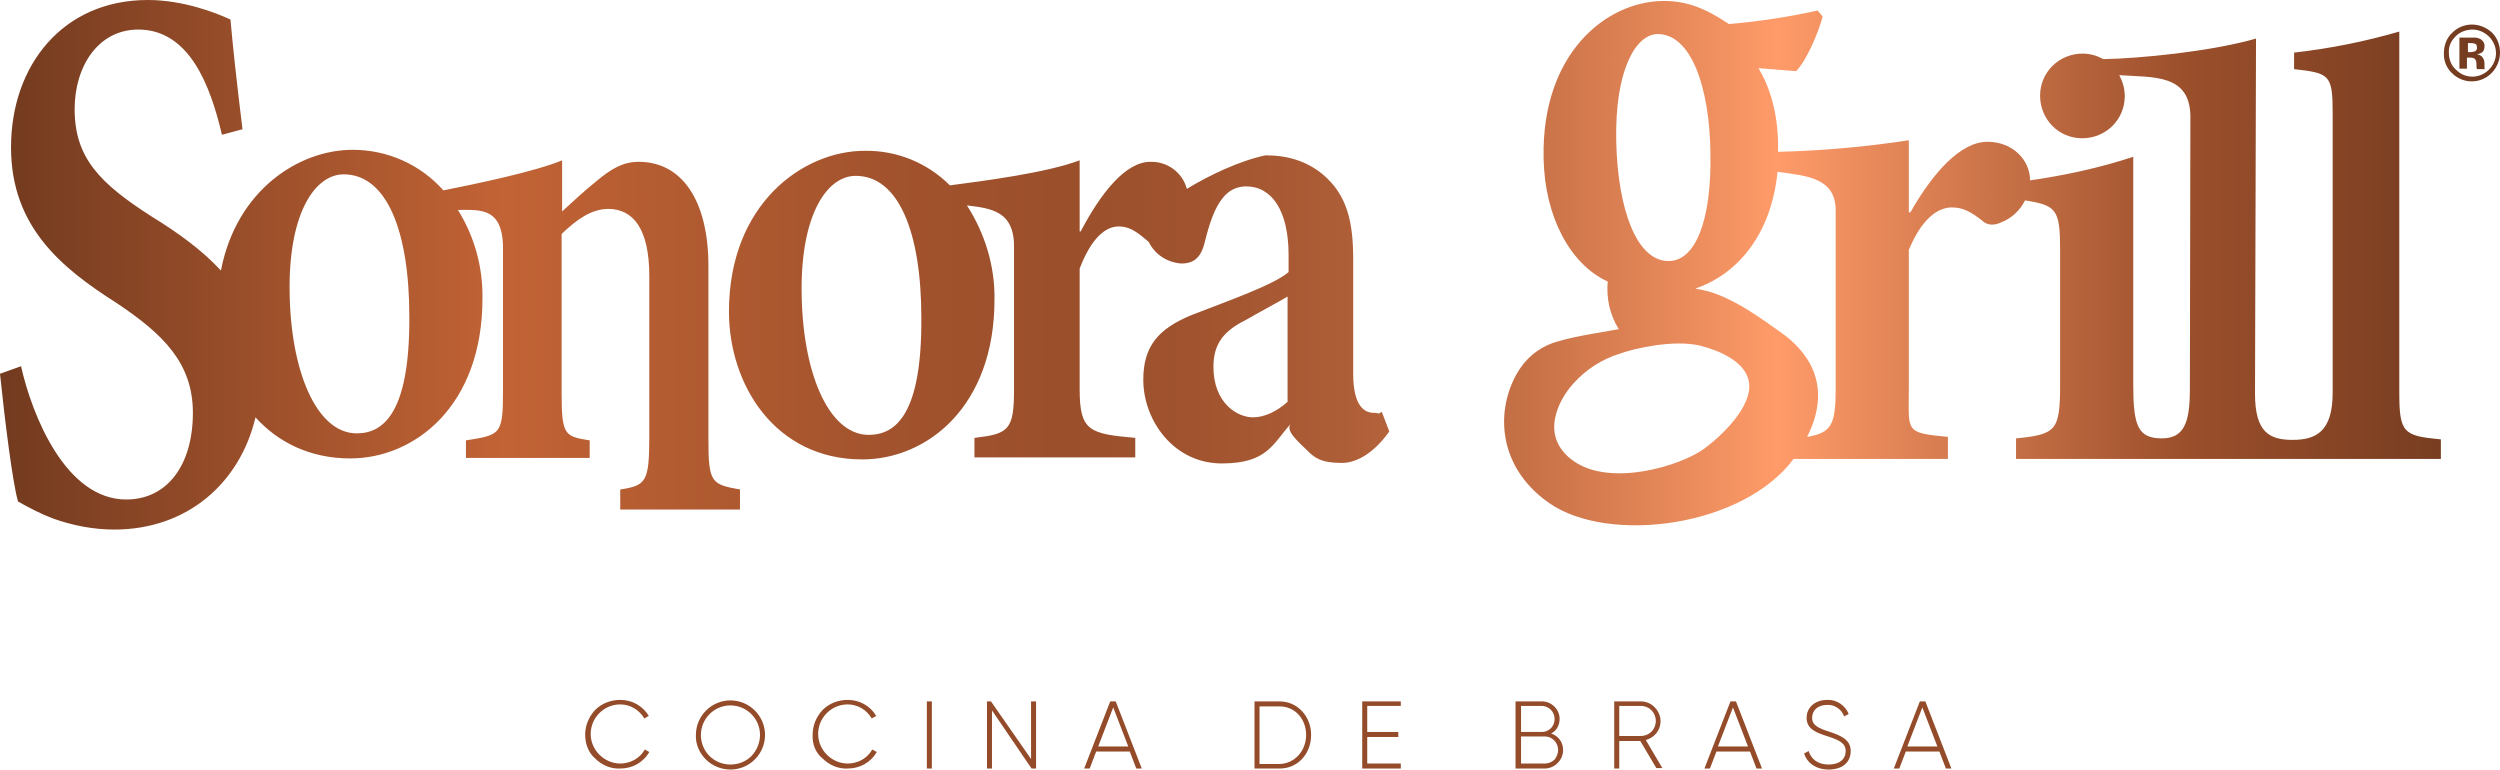 <?xml version="1.0" encoding="utf-8"?>
<!-- Generator: Adobe Illustrator 26.1.0, SVG Export Plug-In . SVG Version: 6.00 Build 0)  -->
<svg version="1.1" xmlns="http://www.w3.org/2000/svg" xmlns:xlink="http://www.w3.org/1999/xlink" x="0px" y="0px"
	 viewBox="0 0 499 153.6" style="enable-background:new 0 0 499 153.6;" xml:space="preserve">
<style type="text/css">
	.st0{fill:#944B29;}
	.st1{fill:url(#SVGID_1_);}
</style>
<g id="Layer_1">
	<g>
		<path class="st0" d="M116.8,146.7c0-1.9,0.7-3.6,2-5c1.3-1.3,3.1-2,5-2c2.4,0,4.5,1.2,5.7,3.2l-0.9,0.5c-1-1.7-2.8-2.8-4.8-2.8
			c-3.3,0-5.9,2.7-5.9,5.9s2.7,5.9,5.9,5.9c2,0,3.9-1,4.9-2.8l0.9,0.5c-1.2,2.1-3.4,3.3-5.8,3.3c-1.9,0.1-3.7-0.7-5-2
			C117.5,150.3,116.8,148.5,116.8,146.7L116.8,146.7z M138.9,146.7c0-3.8,3.1-6.9,6.9-6.9s6.9,3.1,6.9,6.9s-3.1,6.9-6.9,6.9
			c-1.8,0-3.6-0.7-4.9-2C139.6,150.3,138.8,148.5,138.9,146.7z M151.7,146.7c0-3.3-2.7-5.9-5.9-5.9c-3.3,0-5.9,2.7-5.9,5.9
			c0,3.3,2.6,5.9,5.9,5.9c1.6,0,3.1-0.6,4.2-1.7C151.1,149.7,151.7,148.2,151.7,146.7L151.7,146.7z M162.2,146.7c0-1.9,0.7-3.6,2-5
			c1.3-1.3,3.1-2,5-2c2.4,0,4.5,1.2,5.7,3.2l-0.9,0.5c-1-1.7-2.8-2.8-4.8-2.8c-3.3,0-5.9,2.7-5.9,5.9s2.7,5.9,5.9,5.9
			c2,0,3.9-1,4.9-2.8l0.9,0.5c-1.2,2.1-3.4,3.3-5.8,3.3c-1.9,0.1-3.7-0.7-5-2C162.8,150.3,162.1,148.5,162.2,146.7L162.2,146.7z"/>
		<polygon class="st0" points="186,140 186,153.4 185,153.4 185,140 		"/>
		<polygon class="st0" points="206.8,140 206.8,153.4 205.9,153.4 198,141.8 198,153.4 197,153.4 197,140 197.8,140 205.8,151.5 
			205.8,140 		"/>
		<path class="st0" d="M225.5,150h-6.7l-1.3,3.4h-1.1l5.2-13.4h1.1l5.2,13.4h-1.1L225.5,150z M225.2,149l-3-7.8l-3,7.8H225.2z
			 M261.7,146.7c0,3.7-2.6,6.7-6.3,6.7h-5V140h5C259,140,261.7,143,261.7,146.7z M260.7,146.7c0-3.2-2.2-5.7-5.3-5.7h-4v11.5h4
			C258.5,152.4,260.7,149.8,260.7,146.7z"/>
		<polygon class="st0" points="279.6,152.4 279.6,153.4 271.9,153.4 271.9,140 279.6,140 279.6,140.9 272.9,140.9 272.9,146.1 
			279.1,146.1 279.1,147.1 272.9,147.1 272.9,152.4 		"/>
		<path class="st0" d="M312,149.7c0,1-0.4,1.9-1.1,2.6s-1.6,1.1-2.6,1.1h-5.8V140h5.3c1.9,0,3.5,1.6,3.5,3.5c0,1.2-0.6,2.4-1.7,2.9
			C311.1,146.9,312,148.2,312,149.7z M303.6,140.9v5.2h4.3c1.4-0.1,2.4-1.2,2.4-2.6c0-1.4-1.1-2.5-2.4-2.6L303.6,140.9z M311,149.7
			c0-1.5-1.2-2.7-2.6-2.7h-4.8v5.4h4.8c0.7,0,1.4-0.3,1.9-0.8C310.7,151.1,311,150.4,311,149.7z M327.4,147.9h-4.2v5.5h-1V140h5.3
			c2,0,3.6,1.5,3.9,3.4c0.3,2-1,3.8-2.9,4.3l3.3,5.6h-1.2L327.4,147.9z M323.2,146.9h4.3c1.7,0,3-1.3,3-3c0-1.7-1.3-3-3-3h-4.3
			V146.9z M349.3,150h-6.7l-1.3,3.4h-1.1l5.2-13.4h1.1l5.2,13.4h-1.1L349.3,150z M348.9,149l-3-7.8l-3,7.8H348.9z M360.1,150.4
			l0.9-0.5c0.5,1.6,1.8,2.7,4,2.7s3.4-1.1,3.4-2.7s-1.4-2.2-3.5-2.9c-2.2-0.7-4.3-1.4-4.3-3.7c0-2.2,1.8-3.6,4.1-3.6
			c1.9-0.1,3.6,1.1,4.3,2.8l-0.9,0.5c-0.5-1.4-1.9-2.4-3.4-2.3c-1.9,0-3,1.1-3,2.6s1.4,2.1,3.3,2.7c2.4,0.8,4.4,1.6,4.4,3.9
			c0,2.3-1.7,3.7-4.4,3.7C362.5,153.6,360.7,152.3,360.1,150.4z M387.1,150h-6.7l-1.3,3.4H378l5.2-13.4h1.1l5.2,13.4h-1.1L387.1,150
			z M386.7,149l-3-7.8l-3,7.8H386.7z"/>
		
			<linearGradient id="SVGID_1_" gradientUnits="userSpaceOnUse" x1="467.879" y1="603.072" x2="468.656" y2="603.072" gradientTransform="matrix(642.243 0 0 -136.05 -300491.75 82100.875)">
			<stop  offset="0" style="stop-color:#6E381E"/>
			<stop  offset="0.21" style="stop-color:#C26335"/>
			<stop  offset="0.26" style="stop-color:#B65D32"/>
			<stop  offset="0.36" style="stop-color:#A2532D"/>
			<stop  offset="0.43" style="stop-color:#9B4F2B"/>
			<stop  offset="0.48" style="stop-color:#A0532E"/>
			<stop  offset="0.54" style="stop-color:#AE5E37"/>
			<stop  offset="0.61" style="stop-color:#C67046"/>
			<stop  offset="0.67" style="stop-color:#E7895A"/>
			<stop  offset="0.71" style="stop-color:#FF9B69"/>
			<stop  offset="0.87" style="stop-color:#9B4F2B"/>
			<stop  offset="1" style="stop-color:#6E381E"/>
		</linearGradient>
		<path class="st1" d="M141.4,87.8V53.1c0-13.1-5.3-20.8-13.9-20.8c-3.1,0-5.4,1.3-8.5,3.9c-2.5,2-4.7,4.1-6.8,6V32
			c-5.5,2.3-17.7,4.8-23.7,6c-4.6-5.2-11.2-8.1-18.1-8.1c-10.7,0-23.2,8-26.3,24.1c-3.8-4.1-8.5-7.5-13.7-10.7
			c-10.5-6.7-15.5-11.8-15.5-21.5c0-8.7,4.8-15.9,12.7-15.9c10.2,0,14.4,11.2,16.7,21l4.1-1.1C47.2,16,46.5,9.5,46,3.9
			C43,2.5,36.5,0,29.5,0C12.5,0,2.2,13.1,2.2,29.4c0,15.9,10.1,24.1,21.1,31.1c9.3,6.2,15.2,12,15.2,21.9c0,10.4-5.1,17.3-13.3,17.3
			c-12.1,0-18.8-16.8-21-26.6L0,74.6c0.9,8.7,2.5,21.8,3.6,25.5c2.3,1.3,4.6,2.5,7,3.4c3.9,1.4,8.1,2.2,12.2,2.2
			c14.6,0,25.1-9.3,28.2-22.4c4.4,4.9,10.8,8.2,18.9,8.2c12.9,0,26.4-10.5,26.4-31.9c0.1-6.3-1.6-12.4-4.9-17.7c4.7,0,9.3-0.6,9,8.7
			V78c0,8.8-0.5,8.8-7.4,9.9v3.5h24.7v-3.5c-5-0.8-5.6-1-5.6-9.5V46.7c3-2.9,6-5,9.3-5c5,0,8.2,4,8.2,13.4v31.8
			c0,9.3-0.6,10-5.8,10.8v4h23.9v-4C142,96.7,141.4,96.3,141.4,87.8z M71.2,86.5c-8.1,0-13.4-12.7-13.4-29.2
			c0-15.1,5.2-22.5,10.8-22.5c8.5,0,13.1,11.1,13.1,28.4C81.8,82.3,76.6,86.5,71.2,86.5L71.2,86.5z M275.8,82.2
			c-1.2,0.7-0.1,0.2-1.6,0.2c-2.1,0-4.1-1.7-4.1-7.8V51.8c0-7.3-1.1-12.9-6.2-17.1c-3.1-2.5-6.8-3.7-11.3-3.7
			c-5.2,1.1-11.3,4-15.7,6.7c-0.9-3.3-3.9-5.5-7.3-5.4c-4.9,0-9.8,6.1-13.9,13.9h-0.2V32c-6.6,2.5-19.1,4.1-25.9,5
			c-4.5-4.5-10.6-7-17-6.9c-12.3,0-27.1,10.6-27.1,32.1c0,14.6,9.2,29.5,26.6,29.5c12.9,0,26.4-10.5,26.4-31.9
			c0.1-6.7-1.9-13.2-5.5-18.8c4.9,0.6,9.6,1.1,9.4,8.7v28c0,8.2-1.1,8.9-7.9,9.7v3.9h32.1v-3.9c-9.2-0.8-11.1-1.4-11.1-9.7V53.6
			c2.3-6,5.1-8.4,7.8-8.4c1.9,0,3.3,0.8,5.4,2.6c0.2,0.2,0.4,0.3,0.6,0.5c1.2,2.5,3.7,4.1,6.5,4.3c2.2,0,3.8-0.9,4.6-4
			c1-4.1,2.1-7.2,3.6-9c1.1-1.5,2.8-2.4,4.7-2.4c5.2,0,8.5,4.9,8.5,13.7v3.4c-2.8,2.5-12.2,5.8-19.4,8.6c-6.5,2.7-9.6,6.1-9.6,12.9
			c0,8.2,6.2,16.9,16,16.7c8.7-0.1,9.8-3.8,13.5-8c-1.3,1.4,1.4,3.6,3.1,5.3c1.5,1.5,2.8,2.6,6.9,2.6c5.5,0.1,9.6-6.3,9.6-6.3
			L275.8,82.2z M173.4,86.8c-8.1,0-13.4-12.7-13.4-29.2c0-15.1,5.2-22.5,10.8-22.5c8.5,0,13.1,11.1,13.1,28.4
			C184,82.5,178.9,86.8,173.4,86.8L173.4,86.8z M257,80.2c-2.1,1.9-4.6,3.1-6.9,3.1c-3.2,0-7.9-2.9-7.9-10.1c0-4.7,2.2-7.2,6.4-9.3
			c2.6-1.5,6-3.3,8.4-4.7V80.2z M478.9,78.3v-72c-6.9,2-13.9,3.4-21,4.2v3.3c7.1,0.8,7.7,1.1,7.7,8.8v55.8c0,7.8-3.4,9.4-8,9.4
			c-4.6,0-7.5-1.5-7.5-9.2l0.2-70.9c-9,2.6-23.5,4-30.5,4.1c-1.2-0.7-2.7-1.1-4.1-1.1c-4.7,0-8.5,3.7-8.5,8.4c0,4.7,3.7,8.5,8.4,8.5
			c4.7,0,8.5-3.7,8.5-8.4c0-1.5-0.4-2.9-1.1-4.2c6.7,0.5,14.4-0.4,14.2,8.7l-0.1,53.9c0,6.5-1,9.9-5.6,9.9c-4.8,0-5.7-2.6-5.7-10.6
			V31.3c-6.7,2.2-13.6,3.7-20.6,4.7l0,0c0-4-3.4-7.7-8.5-7.7c-5.4,0-10.9,6.2-15.4,14.1H381V28c-8.6,1.3-17.3,2.1-26.1,2.3
			c0-0.5,0-1,0-1.6c-0.1-6.3-1.6-11.2-3.9-15.1l7.5,0.6c2.1-2.1,4.5-7.8,5.3-10.9l-1-1.2c-5.9,1.3-11.8,2.2-17.7,2.7
			c-4.6-3.1-8.5-4.7-13.3-4.6h-0.1c-10.9,0.2-24,10.2-23.6,31.3c0.2,11.9,5.4,21.2,12.6,24.6l0.2,0.1c-0.3,3.3,0.4,6.6,2.2,9.5
			c-3.7,0.7-8.2,1.3-12,2.4c-3.1,0.8-5.8,2.7-7.6,5.3c-4.9,7.2-5.3,19.3,5.7,27c11.9,8.3,38.7,4.8,48.8-8.8h30.8v-4.4
			c-8.7-0.8-7.8-1.1-7.8-9.4V49.9c2.5-6.1,5.7-8.5,8.6-8.5c2.1,0,3.7,0.8,6,2.6c0.8,0.8,2.1,1.2,3.8,0.4c2.1-0.8,3.8-2.4,4.8-4.4
			c6.3,1,7,1.8,7,10v26.7c0,9.3-0.8,10-8.8,10.8v4.1l32.1,0h0.1h22.8l0,0h29.8v-3.9C479.7,87,478.9,86.4,478.9,78.3L478.9,78.3z
			 M330.8,6.8c6.7-0.1,10.4,10.5,10.6,23.5c0.3,14.2-3.2,21.8-8.3,21.8c-6.4,0.1-10.2-10.3-10.5-23.9
			C322.3,14.2,326.4,6.9,330.8,6.8z M340.1,89.6c-4.7,3.4-18.5,7.6-25.9,2.5c-7.1-4.9-3.1-12.3-0.2-15.5c2.5-2.8,5.7-4.9,9.3-6
			c2.7-1,10.7-2.9,16.1-1.6c4.3,1.1,8.3,3.2,9.4,6.2C350.7,79.9,344.7,86.2,340.1,89.6L340.1,89.6z M360.7,87.2
			c5.4-10.7-0.3-17.4-5.3-20.9c-2.9-2-9.6-7.2-15.5-8.4c-0.5-0.1-1-0.2-1.5-0.3c8.2-2.8,15.1-10.5,16.4-23.3
			c5.9,0.8,11.6,1.2,11.6,7.7l0,35.8C366.4,84.8,365.5,86.4,360.7,87.2L360.7,87.2z M497.3,14.6c-1.6,1.6-4,2.1-6.1,1.2
			c-2.1-0.9-3.5-2.9-3.4-5.2c0-1.6,0.6-3.1,1.7-4.1c1-1,2.4-1.6,3.9-1.6c1.5,0,2.9,0.6,4,1.6c1.1,1.1,1.6,2.5,1.6,4
			C499,12,498.4,13.5,497.3,14.6L497.3,14.6z M490.1,7.3c-0.9,0.9-1.4,2-1.3,3.3c0,1.3,0.5,2.5,1.4,3.3c0.9,0.9,2,1.4,3.3,1.4
			c1.2,0,2.4-0.5,3.3-1.4c0.9-0.9,1.4-2.1,1.4-3.3c0-1.2-0.5-2.4-1.4-3.3c-0.9-0.9-2.1-1.4-3.3-1.4S490.9,6.4,490.1,7.3L490.1,7.3z
			 M490.9,13.7V7.5h3c0.4,0,0.8,0.1,1.2,0.3c0.5,0.3,0.9,0.9,0.8,1.5c0,0.4-0.1,0.8-0.4,1.1c-0.3,0.2-0.7,0.4-1.1,0.4
			c0.3,0.1,0.6,0.2,0.9,0.4c0.4,0.4,0.6,0.9,0.6,1.4v0.6c0,0.1,0,0.1,0,0.2c0,0.1,0,0.1,0,0.2l0.1,0.2h-1.6
			c-0.1-0.3-0.1-0.6-0.1-0.9c0-0.3,0-0.5-0.1-0.8c-0.1-0.2-0.2-0.4-0.5-0.5c-0.2-0.1-0.4-0.1-0.6-0.1h-0.4h-0.3v2.2H490.9z
			 M493.9,8.7c-0.3-0.1-0.6-0.1-0.9-0.1h-0.4v1.8h0.6c0.3,0,0.6-0.1,0.9-0.2c0.2-0.2,0.4-0.5,0.3-0.8C494.4,9,494.2,8.7,493.9,8.7
			L493.9,8.7z"/>
	</g>
</g>
<g id="Layer_2">
</g>
</svg>
